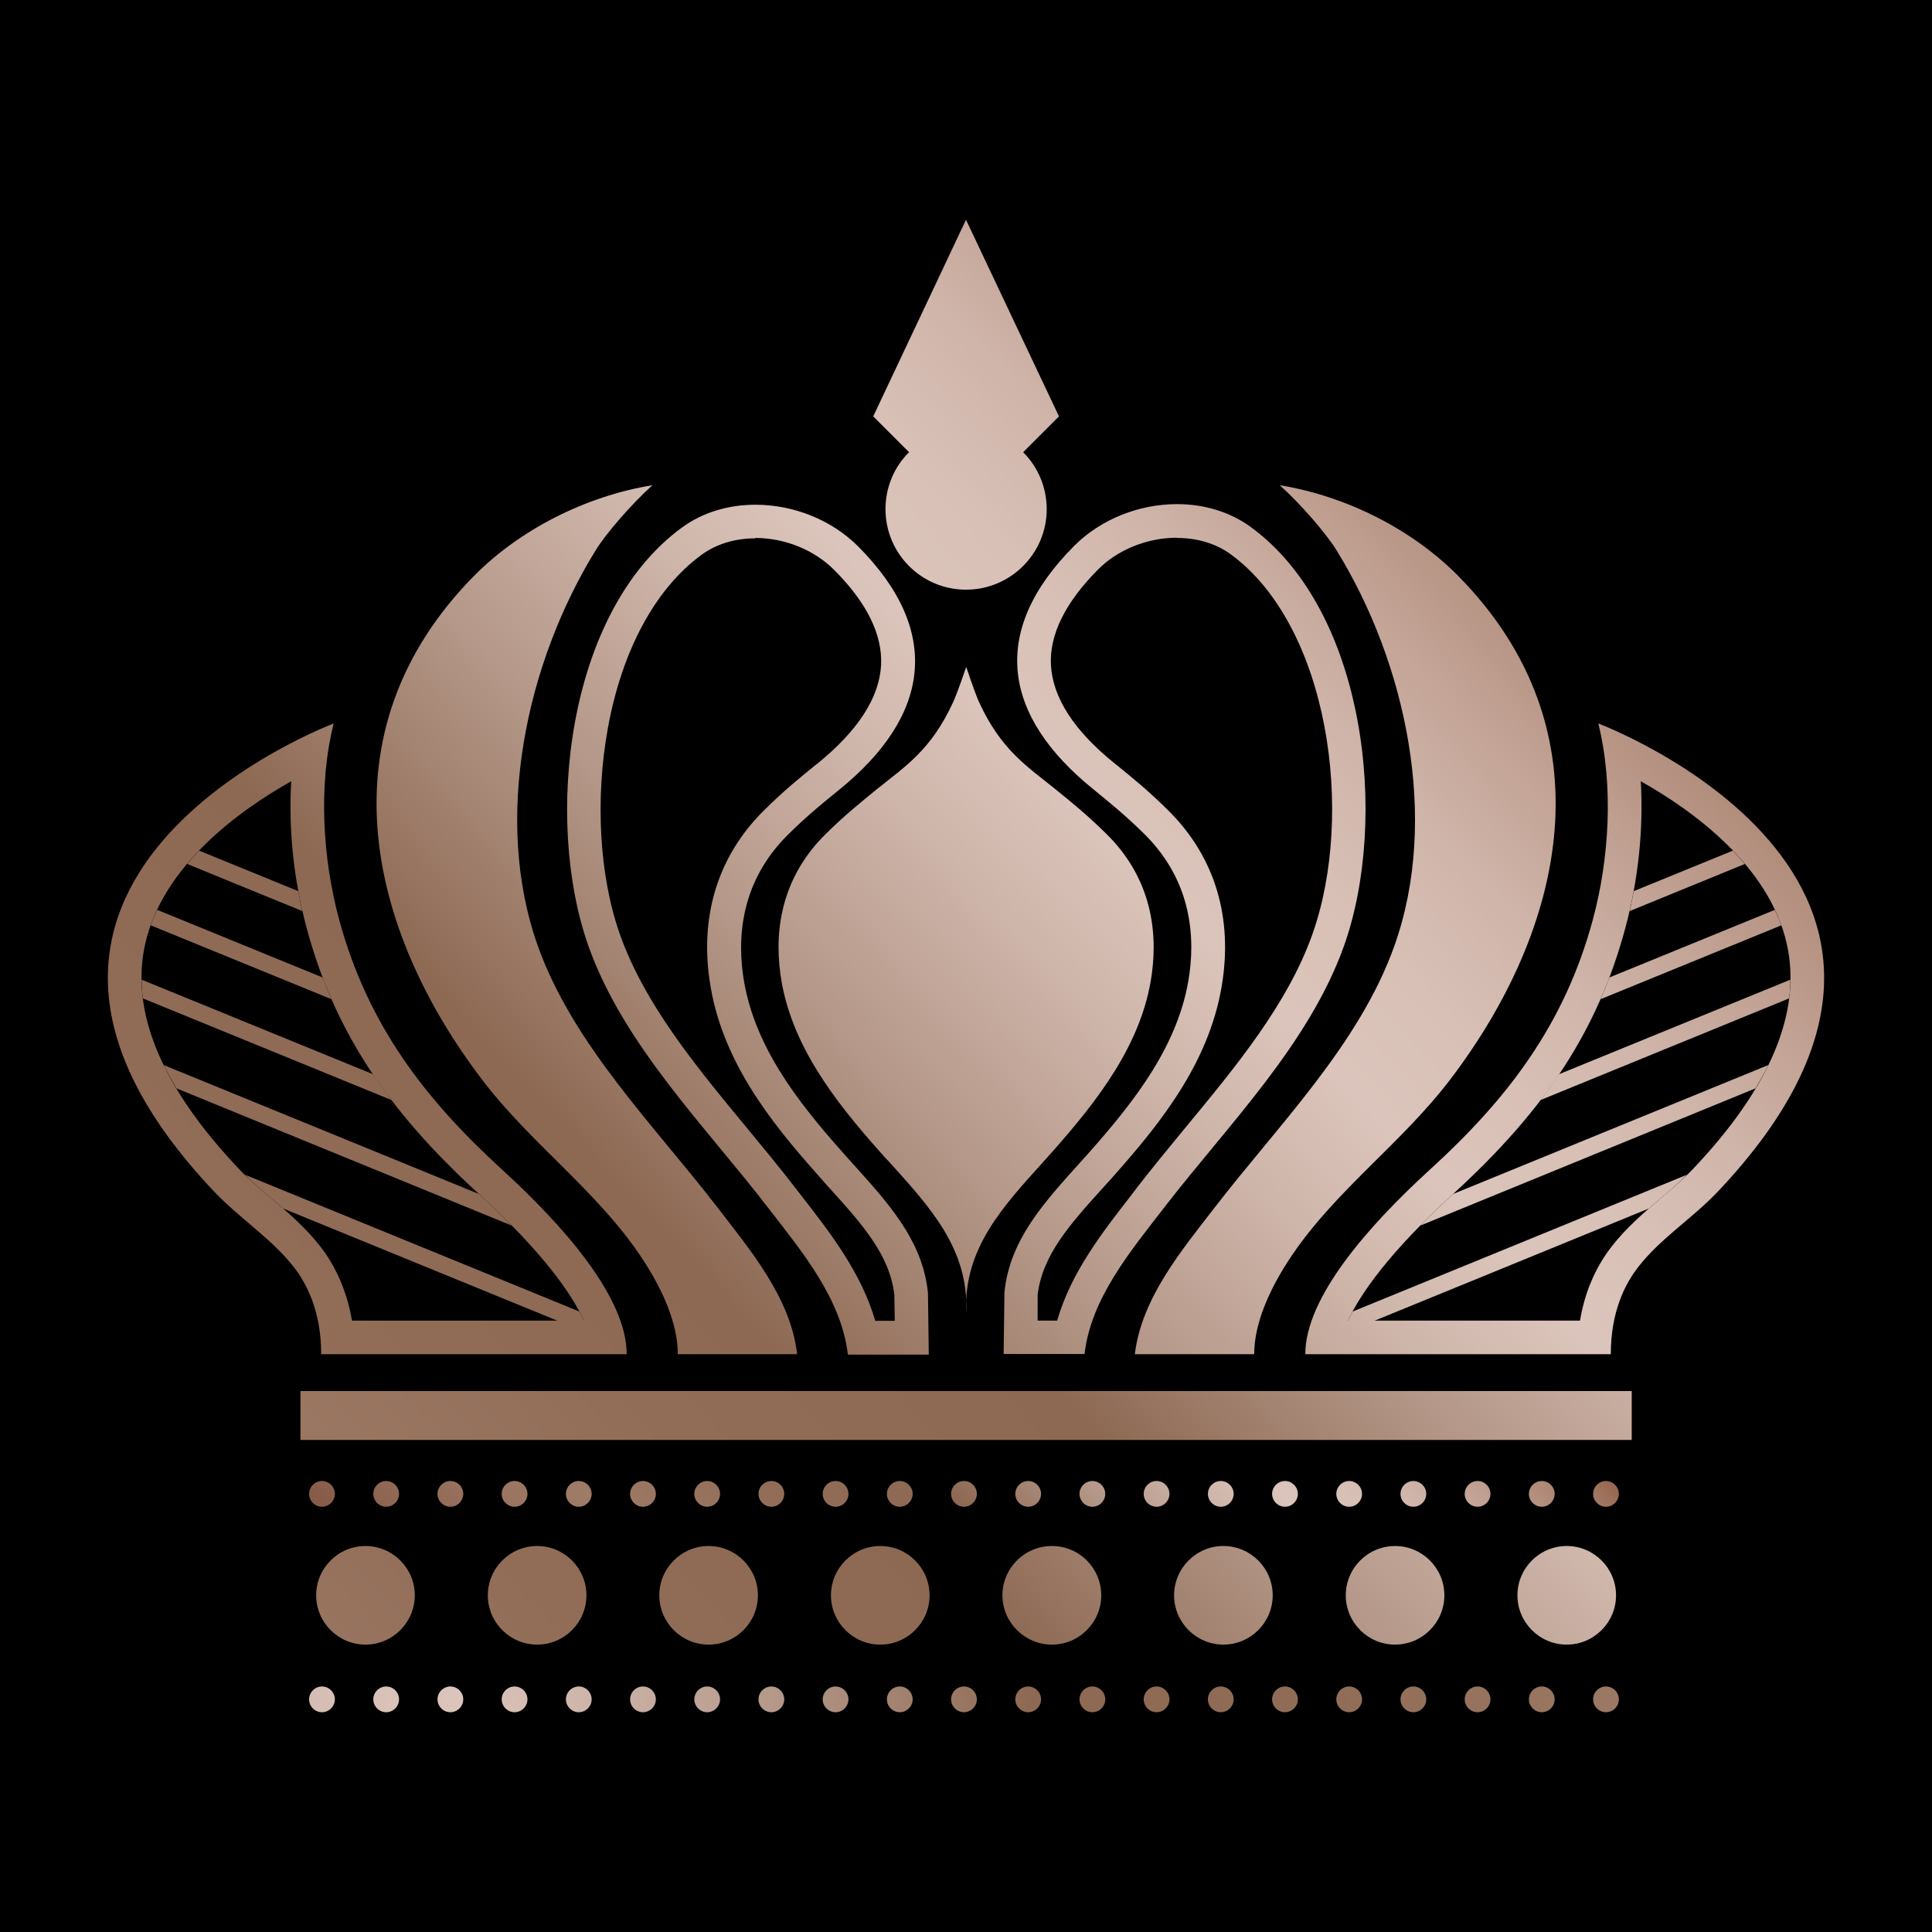 <?xml version="1.0" encoding="UTF-8"?>
<svg id="Layer_1" data-name="Layer 1" xmlns="http://www.w3.org/2000/svg" xmlns:xlink="http://www.w3.org/1999/xlink" viewBox="0 0 96 96">
  <defs>
    <style>
      .cls-1 {
        fill: url(#linear-gradient-2);
      }

      .cls-2 {
        fill: url(#linear-gradient-17);
      }

      .cls-3 {
        fill: url(#linear-gradient-15);
      }

      .cls-4 {
        fill: url(#linear-gradient-18);
      }

      .cls-5 {
        fill: url(#linear-gradient-28);
      }

      .cls-6 {
        fill: url(#linear-gradient-14);
      }

      .cls-7 {
        fill: url(#linear-gradient-20);
      }

      .cls-8 {
        fill: url(#linear-gradient-6);
      }

      .cls-9 {
        fill: url(#linear-gradient-11);
      }

      .cls-10 {
        fill: url(#linear-gradient-10);
      }

      .cls-11 {
        fill: url(#linear-gradient-16);
      }

      .cls-12 {
        fill: url(#linear-gradient-21);
      }

      .cls-13 {
        fill: url(#linear-gradient-25);
      }

      .cls-14 {
        fill: url(#linear-gradient-5);
      }

      .cls-15 {
        fill: url(#linear-gradient-7);
      }

      .cls-16 {
        fill: url(#linear-gradient-24);
      }

      .cls-17 {
        fill: url(#linear-gradient-9);
      }

      .cls-18 {
        fill: url(#linear-gradient-22);
      }

      .cls-19 {
        fill: url(#linear-gradient-3);
      }

      .cls-20 {
        fill: url(#linear-gradient);
      }

      .cls-21 {
        fill: url(#linear-gradient-27);
      }

      .cls-22 {
        fill: url(#linear-gradient-29);
      }

      .cls-23 {
        fill: url(#linear-gradient-23);
      }

      .cls-24 {
        fill: url(#linear-gradient-19);
      }

      .cls-25 {
        fill: url(#linear-gradient-4);
      }

      .cls-26 {
        fill: url(#linear-gradient-8);
      }

      .cls-27 {
        fill: url(#linear-gradient-12);
      }

      .cls-28 {
        fill: url(#linear-gradient-13);
      }

      .cls-29 {
        fill: url(#linear-gradient-26);
      }
    </style>
    <linearGradient id="linear-gradient" x1="106.34" y1="52.44" x2="19.6" y2="134.09" gradientUnits="userSpaceOnUse">
      <stop offset="0" stop-color="#966751"/>
      <stop offset=".05" stop-color="#ad8775"/>
      <stop offset=".11" stop-color="#c1a193"/>
      <stop offset=".16" stop-color="#cfb4a9"/>
      <stop offset=".21" stop-color="#d8c0b6"/>
      <stop offset=".26" stop-color="#dbc4bb"/>
      <stop offset=".31" stop-color="#d0b7ac"/>
      <stop offset=".4" stop-color="#b49788"/>
      <stop offset=".51" stop-color="#8d6953"/>
      <stop offset=".64" stop-color="#916d58"/>
      <stop offset=".79" stop-color="#9e7b66"/>
      <stop offset=".86" stop-color="#997460"/>
      <stop offset=".96" stop-color="#8d6350"/>
      <stop offset="1" stop-color="#875a48"/>
    </linearGradient>
    <linearGradient id="linear-gradient-2" x1="102.34" y1="48.19" x2="15.58" y2="129.84" xlink:href="#linear-gradient"/>
    <linearGradient id="linear-gradient-3" x1="98.33" y1="43.93" x2="11.58" y2="125.58" xlink:href="#linear-gradient"/>
    <linearGradient id="linear-gradient-4" x1="94.33" y1="39.67" x2="7.57" y2="121.33" xlink:href="#linear-gradient"/>
    <linearGradient id="linear-gradient-5" x1="90.31" y1="35.43" x2="3.57" y2="117.06" xlink:href="#linear-gradient"/>
    <linearGradient id="linear-gradient-6" x1="86.31" y1="31.17" x2="-.43" y2="112.81" xlink:href="#linear-gradient"/>
    <linearGradient id="linear-gradient-7" x1="82.31" y1="26.91" x2="-4.44" y2="108.56" xlink:href="#linear-gradient"/>
    <linearGradient id="linear-gradient-8" x1="78.3" y1="22.66" x2="-8.44" y2="104.3" xlink:href="#linear-gradient"/>
    <linearGradient id="linear-gradient-9" x1="65.28" y1="57.88" x2="30.53" y2="90.59" xlink:href="#linear-gradient"/>
    <linearGradient id="linear-gradient-10" x1="-6.72" y1="88.52" x2="107.25" y2="80.01" xlink:href="#linear-gradient"/>
    <linearGradient id="linear-gradient-11" x1="95.01" y1="26.09" x2="8.6" y2="107.42" xlink:href="#linear-gradient"/>
    <linearGradient id="linear-gradient-12" x1="78.26" y1="20.7" x2="-8.49" y2="102.34" xlink:href="#linear-gradient"/>
    <linearGradient id="linear-gradient-13" x1="64.13" y1="5.68" x2="-22.62" y2="87.33" xlink:href="#linear-gradient"/>
    <linearGradient id="linear-gradient-14" x1="79.92" y1="22.46" x2="-6.83" y2="104.11" xlink:href="#linear-gradient"/>
    <linearGradient id="linear-gradient-15" x1="94.39" y1="37.83" x2="7.64" y2="119.48" xlink:href="#linear-gradient"/>
    <linearGradient id="linear-gradient-16" x1="83.55" y1="26.31" x2="-3.2" y2="107.96" xlink:href="#linear-gradient"/>
    <linearGradient id="linear-gradient-17" x1="97.47" y1="41.11" x2="10.72" y2="122.76" xlink:href="#linear-gradient"/>
    <linearGradient id="linear-gradient-18" x1="96.92" y1="40.52" x2="10.17" y2="122.16" xlink:href="#linear-gradient"/>
    <linearGradient id="linear-gradient-19" x1="95.95" y1="39.49" x2="9.2" y2="121.13" xlink:href="#linear-gradient"/>
    <linearGradient id="linear-gradient-20" x1="94.33" y1="37.77" x2="7.58" y2="119.42" xlink:href="#linear-gradient"/>
    <linearGradient id="linear-gradient-21" x1="92.36" y1="35.68" x2="5.61" y2="117.32" xlink:href="#linear-gradient"/>
    <linearGradient id="linear-gradient-22" x1="73.26" y1="15.38" x2="-13.49" y2="97.03" xlink:href="#linear-gradient"/>
    <linearGradient id="linear-gradient-23" x1="67.57" y1="9.34" x2="-19.18" y2="90.98" xlink:href="#linear-gradient"/>
    <linearGradient id="linear-gradient-24" x1="69.93" y1="11.85" x2="-16.82" y2="93.5" xlink:href="#linear-gradient"/>
    <linearGradient id="linear-gradient-25" x1="71.78" y1="13.82" x2="-14.96" y2="95.46" xlink:href="#linear-gradient"/>
    <linearGradient id="linear-gradient-26" x1="67.46" y1="9.22" x2="-19.29" y2="90.86" xlink:href="#linear-gradient"/>
    <linearGradient id="linear-gradient-27" x1="63.18" y1="4.67" x2="-23.57" y2="86.32" xlink:href="#linear-gradient"/>
    <linearGradient id="linear-gradient-28" x1="60.55" y1="1.87" x2="-26.2" y2="83.52" xlink:href="#linear-gradient"/>
    <linearGradient id="linear-gradient-29" x1="58.87" y1=".09" x2="-27.88" y2="81.74" xlink:href="#linear-gradient"/>
  </defs>
  <rect width="96" height="96"/>
  <g>
    <g>
      <g>
        <path class="cls-20" d="M80.3,79.27c0,1.35-1.1,2.45-2.45,2.45s-2.45-1.1-2.45-2.45,1.1-2.45,2.45-2.45,2.45,1.1,2.45,2.45Z"/>
        <path class="cls-1" d="M71.77,79.27c0,1.35-1.1,2.45-2.45,2.45s-2.45-1.1-2.45-2.45,1.1-2.45,2.45-2.45,2.45,1.1,2.45,2.45Z"/>
        <path class="cls-19" d="M63.24,79.27c0,1.35-1.1,2.45-2.45,2.45s-2.45-1.1-2.45-2.45,1.1-2.45,2.45-2.45,2.45,1.1,2.45,2.45Z"/>
        <path class="cls-25" d="M54.72,79.27c0,1.35-1.1,2.45-2.45,2.45s-2.46-1.1-2.46-2.45,1.1-2.45,2.46-2.45,2.45,1.1,2.45,2.45Z"/>
        <path class="cls-14" d="M46.19,79.27c0,1.35-1.1,2.45-2.45,2.45s-2.45-1.1-2.45-2.45,1.1-2.45,2.45-2.45,2.45,1.1,2.45,2.45Z"/>
        <path class="cls-8" d="M37.66,79.27c0,1.35-1.1,2.45-2.45,2.45s-2.45-1.1-2.45-2.45,1.1-2.45,2.45-2.45,2.45,1.1,2.45,2.45Z"/>
        <path class="cls-15" d="M29.14,79.27c0,1.35-1.1,2.45-2.45,2.45s-2.45-1.1-2.45-2.45,1.1-2.45,2.45-2.45,2.45,1.1,2.45,2.45Z"/>
        <path class="cls-26" d="M20.61,79.27c0,1.35-1.1,2.45-2.45,2.45s-2.45-1.1-2.45-2.45,1.1-2.45,2.45-2.45,2.45,1.1,2.45,2.45Z"/>
      </g>
      <g>
        <path class="cls-17" d="M79.16,74.23c0-.35,.29-.64,.64-.64h0c.35,0,.64,.29,.64,.64h0c0,.35-.29,.64-.64,.64h0c-.35,0-.64-.29-.64-.64Zm-3.19,0c0-.35,.29-.64,.64-.64h0c.35,0,.64,.29,.64,.64h0c0,.35-.29,.64-.64,.64h0c-.35,0-.64-.29-.64-.64Zm-3.19,0c0-.35,.29-.64,.64-.64h0c.35,0,.64,.29,.64,.64h0c0,.35-.29,.64-.64,.64h0c-.35,0-.64-.29-.64-.64Zm-3.19,0c0-.35,.29-.64,.64-.64h0c.35,0,.64,.29,.64,.64h0c0,.35-.29,.64-.64,.64h0c-.35,0-.64-.29-.64-.64Zm-3.19,0c0-.35,.29-.64,.64-.64h0c.35,0,.64,.29,.64,.64h0c0,.35-.29,.64-.64,.64h0c-.35,0-.64-.29-.64-.64Zm-3.19,0c0-.35,.29-.64,.64-.64h0c.35,0,.64,.29,.64,.64h0c0,.35-.29,.64-.64,.64h0c-.35,0-.64-.29-.64-.64Zm-3.19,0c0-.35,.29-.64,.64-.64h0c.35,0,.64,.29,.64,.64h0c0,.35-.29,.64-.64,.64h0c-.35,0-.64-.29-.64-.64Zm-3.19,0c0-.35,.29-.64,.64-.64h0c.35,0,.64,.29,.64,.64h0c0,.35-.29,.64-.64,.64h0c-.35,0-.64-.29-.64-.64Zm-3.19,0c0-.35,.29-.64,.64-.64h0c.35,0,.64,.29,.64,.64h0c0,.35-.29,.64-.64,.64h0c-.35,0-.64-.29-.64-.64Zm-3.19,0c0-.35,.29-.64,.64-.64h0c.35,0,.64,.29,.64,.64h0c0,.35-.29,.64-.64,.64h0c-.35,0-.64-.29-.64-.64Zm-3.19,0c0-.35,.29-.64,.64-.64h0c.35,0,.64,.29,.64,.64h0c0,.35-.29,.64-.64,.64h0c-.35,0-.64-.29-.64-.64Zm-3.19,0c0-.35,.29-.64,.64-.64h0c.35,0,.64,.29,.64,.64h0c0,.35-.29,.64-.64,.64h0c-.35,0-.64-.29-.64-.64Zm-3.19,0c0-.35,.29-.64,.64-.64h0c.35,0,.64,.29,.64,.64h0c0,.35-.29,.64-.64,.64h0c-.35,0-.64-.29-.64-.64Zm-3.19,0c0-.35,.29-.64,.64-.64h0c.35,0,.64,.29,.64,.64h0c0,.35-.29,.64-.64,.64h0c-.35,0-.64-.29-.64-.64Zm-3.19,0c0-.35,.29-.64,.64-.64h0c.35,0,.64,.29,.64,.64h0c0,.35-.29,.64-.64,.64h0c-.35,0-.64-.29-.64-.64Zm-3.19,0c0-.35,.29-.64,.64-.64h0c.35,0,.64,.29,.64,.64h0c0,.35-.29,.64-.64,.64h0c-.35,0-.64-.29-.64-.64Zm-3.19,0c0-.35,.29-.64,.64-.64h0c.35,0,.64,.29,.64,.64h0c0,.35-.29,.64-.64,.64h0c-.35,0-.64-.29-.64-.64Zm-3.19,0c0-.35,.29-.64,.64-.64h0c.35,0,.64,.29,.64,.64h0c0,.35-.29,.64-.64,.64h0c-.35,0-.64-.29-.64-.64Zm-3.19,0c0-.35,.29-.64,.64-.64h0c.35,0,.64,.29,.64,.64h0c0,.35-.29,.64-.64,.64h0c-.35,0-.64-.29-.64-.64Zm-3.19,0c0-.35,.29-.64,.64-.64h0c.35,0,.64,.29,.64,.64h0c0,.35-.29,.64-.64,.64h0c-.35,0-.64-.29-.64-.64Zm-3.19,0c0-.35,.29-.64,.64-.64h0c.35,0,.64,.29,.64,.64h0c0,.35-.29,.64-.64,.64h0c-.35,0-.64-.29-.64-.64Z"/>
        <path class="cls-10" d="M79.16,84.44c0-.35,.29-.64,.64-.64h0c.35,0,.64,.29,.64,.64h0c0,.35-.29,.64-.64,.64h0c-.35,0-.64-.29-.64-.64Zm-3.19,0c0-.35,.29-.64,.64-.64h0c.35,0,.64,.29,.64,.64h0c0,.35-.29,.64-.64,.64h0c-.35,0-.64-.29-.64-.64Zm-3.19,0c0-.35,.29-.64,.64-.64h0c.35,0,.64,.29,.64,.64h0c0,.35-.29,.64-.64,.64h0c-.35,0-.64-.29-.64-.64Zm-3.19,0c0-.35,.29-.64,.64-.64h0c.35,0,.64,.29,.64,.64h0c0,.35-.29,.64-.64,.64h0c-.35,0-.64-.29-.64-.64Zm-3.19,0c0-.35,.29-.64,.64-.64h0c.35,0,.64,.29,.64,.64h0c0,.35-.29,.64-.64,.64h0c-.35,0-.64-.29-.64-.64Zm-3.19,0c0-.35,.29-.64,.64-.64h0c.35,0,.64,.29,.64,.64h0c0,.35-.29,.64-.64,.64h0c-.35,0-.64-.29-.64-.64Zm-3.19,0c0-.35,.29-.64,.64-.64h0c.35,0,.64,.29,.64,.64h0c0,.35-.29,.64-.64,.64h0c-.35,0-.64-.29-.64-.64Zm-3.19,0c0-.35,.29-.64,.64-.64h0c.35,0,.64,.29,.64,.64h0c0,.35-.29,.64-.64,.64h0c-.35,0-.64-.29-.64-.64Zm-3.19,0c0-.35,.29-.64,.64-.64h0c.35,0,.64,.29,.64,.64h0c0,.35-.29,.64-.64,.64h0c-.35,0-.64-.29-.64-.64Zm-3.19,0c0-.35,.29-.64,.64-.64h0c.35,0,.64,.29,.64,.64h0c0,.35-.29,.64-.64,.64h0c-.35,0-.64-.29-.64-.64Zm-3.19,0c0-.35,.29-.64,.64-.64h0c.35,0,.64,.29,.64,.64h0c0,.35-.29,.64-.64,.64h0c-.35,0-.64-.29-.64-.64Zm-3.19,0c0-.35,.29-.64,.64-.64h0c.35,0,.64,.29,.64,.64h0c0,.35-.29,.64-.64,.64h0c-.35,0-.64-.29-.64-.64Zm-3.19,0c0-.35,.29-.64,.64-.64h0c.35,0,.64,.29,.64,.64h0c0,.35-.29,.64-.64,.64h0c-.35,0-.64-.29-.64-.64Zm-3.19,0c0-.35,.29-.64,.64-.64h0c.35,0,.64,.29,.64,.64h0c0,.35-.29,.64-.64,.64h0c-.35,0-.64-.29-.64-.64Zm-3.19,0c0-.35,.29-.64,.64-.64h0c.35,0,.64,.29,.64,.64h0c0,.35-.29,.64-.64,.64h0c-.35,0-.64-.29-.64-.64Zm-3.19,0c0-.35,.29-.64,.64-.64h0c.35,0,.64,.29,.64,.64h0c0,.35-.29,.64-.64,.64h0c-.35,0-.64-.29-.64-.64Zm-3.19,0c0-.35,.29-.64,.64-.64h0c.35,0,.64,.29,.64,.64h0c0,.35-.29,.64-.64,.64h0c-.35,0-.64-.29-.64-.64Zm-3.19,0c0-.35,.29-.64,.64-.64h0c.35,0,.64,.29,.64,.64h0c0,.35-.29,.64-.64,.64h0c-.35,0-.64-.29-.64-.64Zm-3.19,0c0-.35,.29-.64,.64-.64h0c.35,0,.64,.29,.64,.64h0c0,.35-.29,.64-.64,.64h0c-.35,0-.64-.29-.64-.64Zm-3.19,0c0-.35,.29-.64,.64-.64h0c.35,0,.64,.29,.64,.64h0c0,.35-.29,.64-.64,.64h0c-.35,0-.64-.29-.64-.64Zm-3.19,0c0-.35,.29-.64,.64-.64h0c.35,0,.64,.29,.64,.64h0c0,.35-.29,.64-.64,.64h0c-.35,0-.64-.29-.64-.64Z"/>
        <rect class="cls-9" x="14.93" y="69.12" width="66.15" height="2.43"/>
      </g>
    </g>
    <path class="cls-27" d="M47.36,34.89c-1.09,2.38-2.39,3.2-3.81,4.34-.73,.6-1.56,1.26-2.51,2.2-2.11,2.07-2.59,4.61-2.26,6.99,.48,3.46,2.7,6.29,4.95,8.82,.14,.16,.28,.32,.43,.47,1.98,2.2,3.99,4.31,3.85,7.5-.14-3.19,1.87-5.3,3.85-7.5,.14-.16,.28-.31,.42-.47,2.24-2.53,4.47-5.36,4.95-8.82,.33-2.38-.15-4.92-2.26-6.99-.95-.94-1.78-1.61-2.51-2.2-1.42-1.15-2.72-1.96-3.81-4.34-.2-.43-.64-1.75-.64-1.75,0,0-.45,1.33-.65,1.75Z"/>
    <path class="cls-28" d="M52.62,20.69l-4.62-9.77-4.61,9.77,1.78,1.78c-.73,.72-1.17,1.73-1.17,2.83,0,2.21,1.79,4,4,4s4.01-1.79,4.01-4c0-1.11-.45-2.11-1.17-2.83l1.78-1.78Z"/>
    <g>
      <g>
        <path class="cls-6" d="M58.48,26.73c1.02,0,1.94,.28,2.67,.81,4.89,3.57,6.18,12.92,4.06,18.89-1.23,3.46-3.8,6.57-6.29,9.58-.8,.97-1.63,1.98-2.4,2.97l-.38,.5c-1.39,1.79-2.93,3.77-3.61,6.14h-.97v-1.29c.24-1.98,1.62-3.51,3.22-5.28l.19-.21c.15-.16,.3-.33,.44-.49,2.3-2.6,4.8-5.7,5.35-9.7,.46-3.29-.49-6.2-2.74-8.41-.97-.96-1.81-1.64-2.55-2.24l-.09-.07c-2.01-1.62-3.07-3.26-3.16-4.88-.08-1.51,.71-3.11,2.34-4.75,.98-.99,2.45-1.58,3.92-1.58m0-1.67c-1.87,0-3.77,.74-5.1,2.07-4.27,4.28-3.53,8.48,.95,12.1,.73,.6,1.56,1.26,2.51,2.2,2.11,2.07,2.59,4.61,2.26,6.99-.48,3.46-2.71,6.29-4.95,8.82-.14,.16-.28,.32-.42,.47-1.77,1.97-3.56,3.86-3.82,6.52l-.04,3.06h4.02c.32-2.78,2.31-5.14,3.96-7.28,3.14-4.07,7.19-8.1,8.94-13.02,2.21-6.23,1.12-16.6-4.65-20.8-1.06-.77-2.35-1.13-3.65-1.13h0Z"/>
        <g>
          <path class="cls-3" d="M81.53,38.82c2.63,1.48,6.37,4.21,7.25,8.06,.77,3.37-.8,7.15-4.67,11.22-.45,.48-.99,.93-1.55,1.41-.86,.73-1.74,1.48-2.48,2.43-.6,.77-1.29,1.98-1.57,3.68h-11.53c.62-1.33,2.03-3.37,5.21-6.28,4.66-4.25,7.22-8.21,8.57-13.22,.65-2.41,.91-4.94,.77-7.3m-2.11-2.87c.77,3.1,.54,6.74-.27,9.74-1.41,5.23-4.25,8.92-8.09,12.42-3.1,2.83-6.2,6.37-6.2,9.18h15.18c0-2.07,.68-3.46,1.36-4.33,1.09-1.41,2.69-2.42,3.92-3.71,14.77-15.55-5.9-23.3-5.9-23.3h0Z"/>
          <path class="cls-11" d="M56.39,67.29h5.93c0-1.51,.74-3.24,1.9-4.95,2.2-3.23,5.44-5.56,7.81-8.66,5.73-7.5,8.04-17.34,.43-25.06-2.24-2.27-5.5-3.96-8.87-4.51,1.06,.95,2.33,2.43,2.82,3.23,3.46,5.61,5.12,13.35,2.88,19.65-1.75,4.92-5.8,8.94-8.94,13.02-1.65,2.14-3.63,4.5-3.96,7.28Z"/>
          <g>
            <path class="cls-2" d="M83.83,58.37l-16.62,6.8c-.09,.16-.16,.31-.23,.46h1.31l13.64-5.58c.21-.18,.41-.36,.62-.53,.46-.39,.88-.76,1.27-1.14Z"/>
            <path class="cls-4" d="M87.87,52.92l-15.67,6.41s0,0-.01,.01c-.6,.55-1.14,1.07-1.62,1.56l16.66-6.82c.23-.39,.45-.78,.64-1.16Z"/>
            <path class="cls-24" d="M88.96,48.68l-11.5,4.7c-.29,.43-.59,.85-.91,1.28l12.35-5.05c.04-.31,.06-.62,.06-.93Z"/>
            <path class="cls-7" d="M88.19,45.21l-8.22,3.36c-.14,.36-.28,.73-.44,1.08l8.98-3.67c-.09-.26-.2-.52-.32-.77Z"/>
            <path class="cls-12" d="M86.1,42.27l-4.92,2.01c-.06,.33-.13,.66-.2,.99l5.72-2.34c-.19-.23-.39-.45-.59-.66Z"/>
          </g>
        </g>
      </g>
      <g>
        <path class="cls-18" d="M37.52,26.73h0c1.47,0,2.93,.59,3.92,1.58,1.64,1.64,2.42,3.24,2.34,4.75-.09,1.61-1.15,3.25-3.16,4.88l-.08,.06c-.74,.6-1.58,1.28-2.55,2.24-2.25,2.21-3.2,5.12-2.74,8.41,.55,4,3.05,7.1,5.35,9.69,.15,.17,.3,.34,.44,.5l.19,.21c1.6,1.77,2.98,3.3,3.21,5.29l.02,1.29h-.97c-.68-2.36-2.22-4.35-3.61-6.14l-.38-.49c-.77-1-1.6-2-2.4-2.97-2.49-3.01-5.06-6.12-6.29-9.58-1.03-2.9-1.25-6.75-.6-10.3,.71-3.87,2.37-6.92,4.66-8.59,.73-.53,1.65-.81,2.67-.81m0-1.67c-1.31,0-2.6,.36-3.65,1.13-5.76,4.2-6.86,14.57-4.65,20.8,1.75,4.92,5.8,8.94,8.94,13.02,1.65,2.14,3.63,4.5,3.95,7.28h4.02l-.04-3.06c-.26-2.66-2.05-4.55-3.82-6.52-.14-.16-.28-.31-.42-.47-2.25-2.53-4.47-5.36-4.95-8.82-.33-2.38,.15-4.92,2.26-6.99,.95-.94,1.78-1.61,2.51-2.2,4.47-3.62,5.21-7.82,.95-12.1-1.33-1.33-3.23-2.07-5.1-2.07h0Z"/>
        <g>
          <path class="cls-23" d="M14.47,38.82c-.14,2.36,.12,4.9,.77,7.3,1.35,5.01,3.92,8.97,8.57,13.22,3.18,2.9,4.59,4.95,5.21,6.28h-11.53c-.29-1.7-.97-2.91-1.57-3.68-.74-.95-1.62-1.7-2.48-2.43-.56-.48-1.1-.93-1.55-1.41-3.87-4.07-5.44-7.85-4.67-11.22,.88-3.85,4.62-6.58,7.25-8.06m2.11-2.87s-20.67,7.75-5.9,23.3c1.23,1.29,2.83,2.31,3.92,3.71,.68,.87,1.36,2.26,1.36,4.33h15.18c0-2.81-3.1-6.35-6.2-9.18-3.84-3.51-6.67-7.19-8.09-12.42-.81-3-1.05-6.64-.27-9.74h0Z"/>
          <path class="cls-16" d="M39.61,67.29h-5.93c0-1.51-.74-3.24-1.9-4.95-2.2-3.23-5.44-5.56-7.8-8.66-5.73-7.5-8.04-17.34-.43-25.06,2.24-2.27,5.5-3.96,8.87-4.51-1.06,.95-2.33,2.43-2.82,3.23-3.46,5.61-5.12,13.35-2.88,19.65,1.75,4.92,5.8,8.94,8.94,13.02,1.65,2.14,3.63,4.5,3.95,7.28Z"/>
          <g>
            <path class="cls-13" d="M12.17,58.37l16.62,6.8c.09,.16,.16,.31,.23,.46h-1.31l-13.64-5.58c-.21-.18-.41-.36-.62-.53-.46-.39-.88-.76-1.27-1.14Z"/>
            <path class="cls-29" d="M8.13,52.92l15.67,6.41s0,0,.01,.01c.6,.55,1.14,1.07,1.62,1.56l-16.66-6.82c-.23-.39-.45-.78-.64-1.16Z"/>
            <path class="cls-21" d="M7.04,48.68l11.5,4.7c.29,.43,.59,.85,.91,1.28l-12.35-5.05c-.04-.31-.06-.62-.06-.93Z"/>
            <path class="cls-5" d="M7.81,45.21l8.22,3.36c.14,.36,.28,.73,.44,1.08l-8.98-3.67c.09-.26,.2-.52,.32-.77Z"/>
            <path class="cls-22" d="M9.9,42.27l4.92,2.01c.06,.33,.13,.66,.2,.99l-5.72-2.34c.19-.23,.39-.45,.59-.66Z"/>
          </g>
        </g>
      </g>
    </g>
  </g>
</svg>